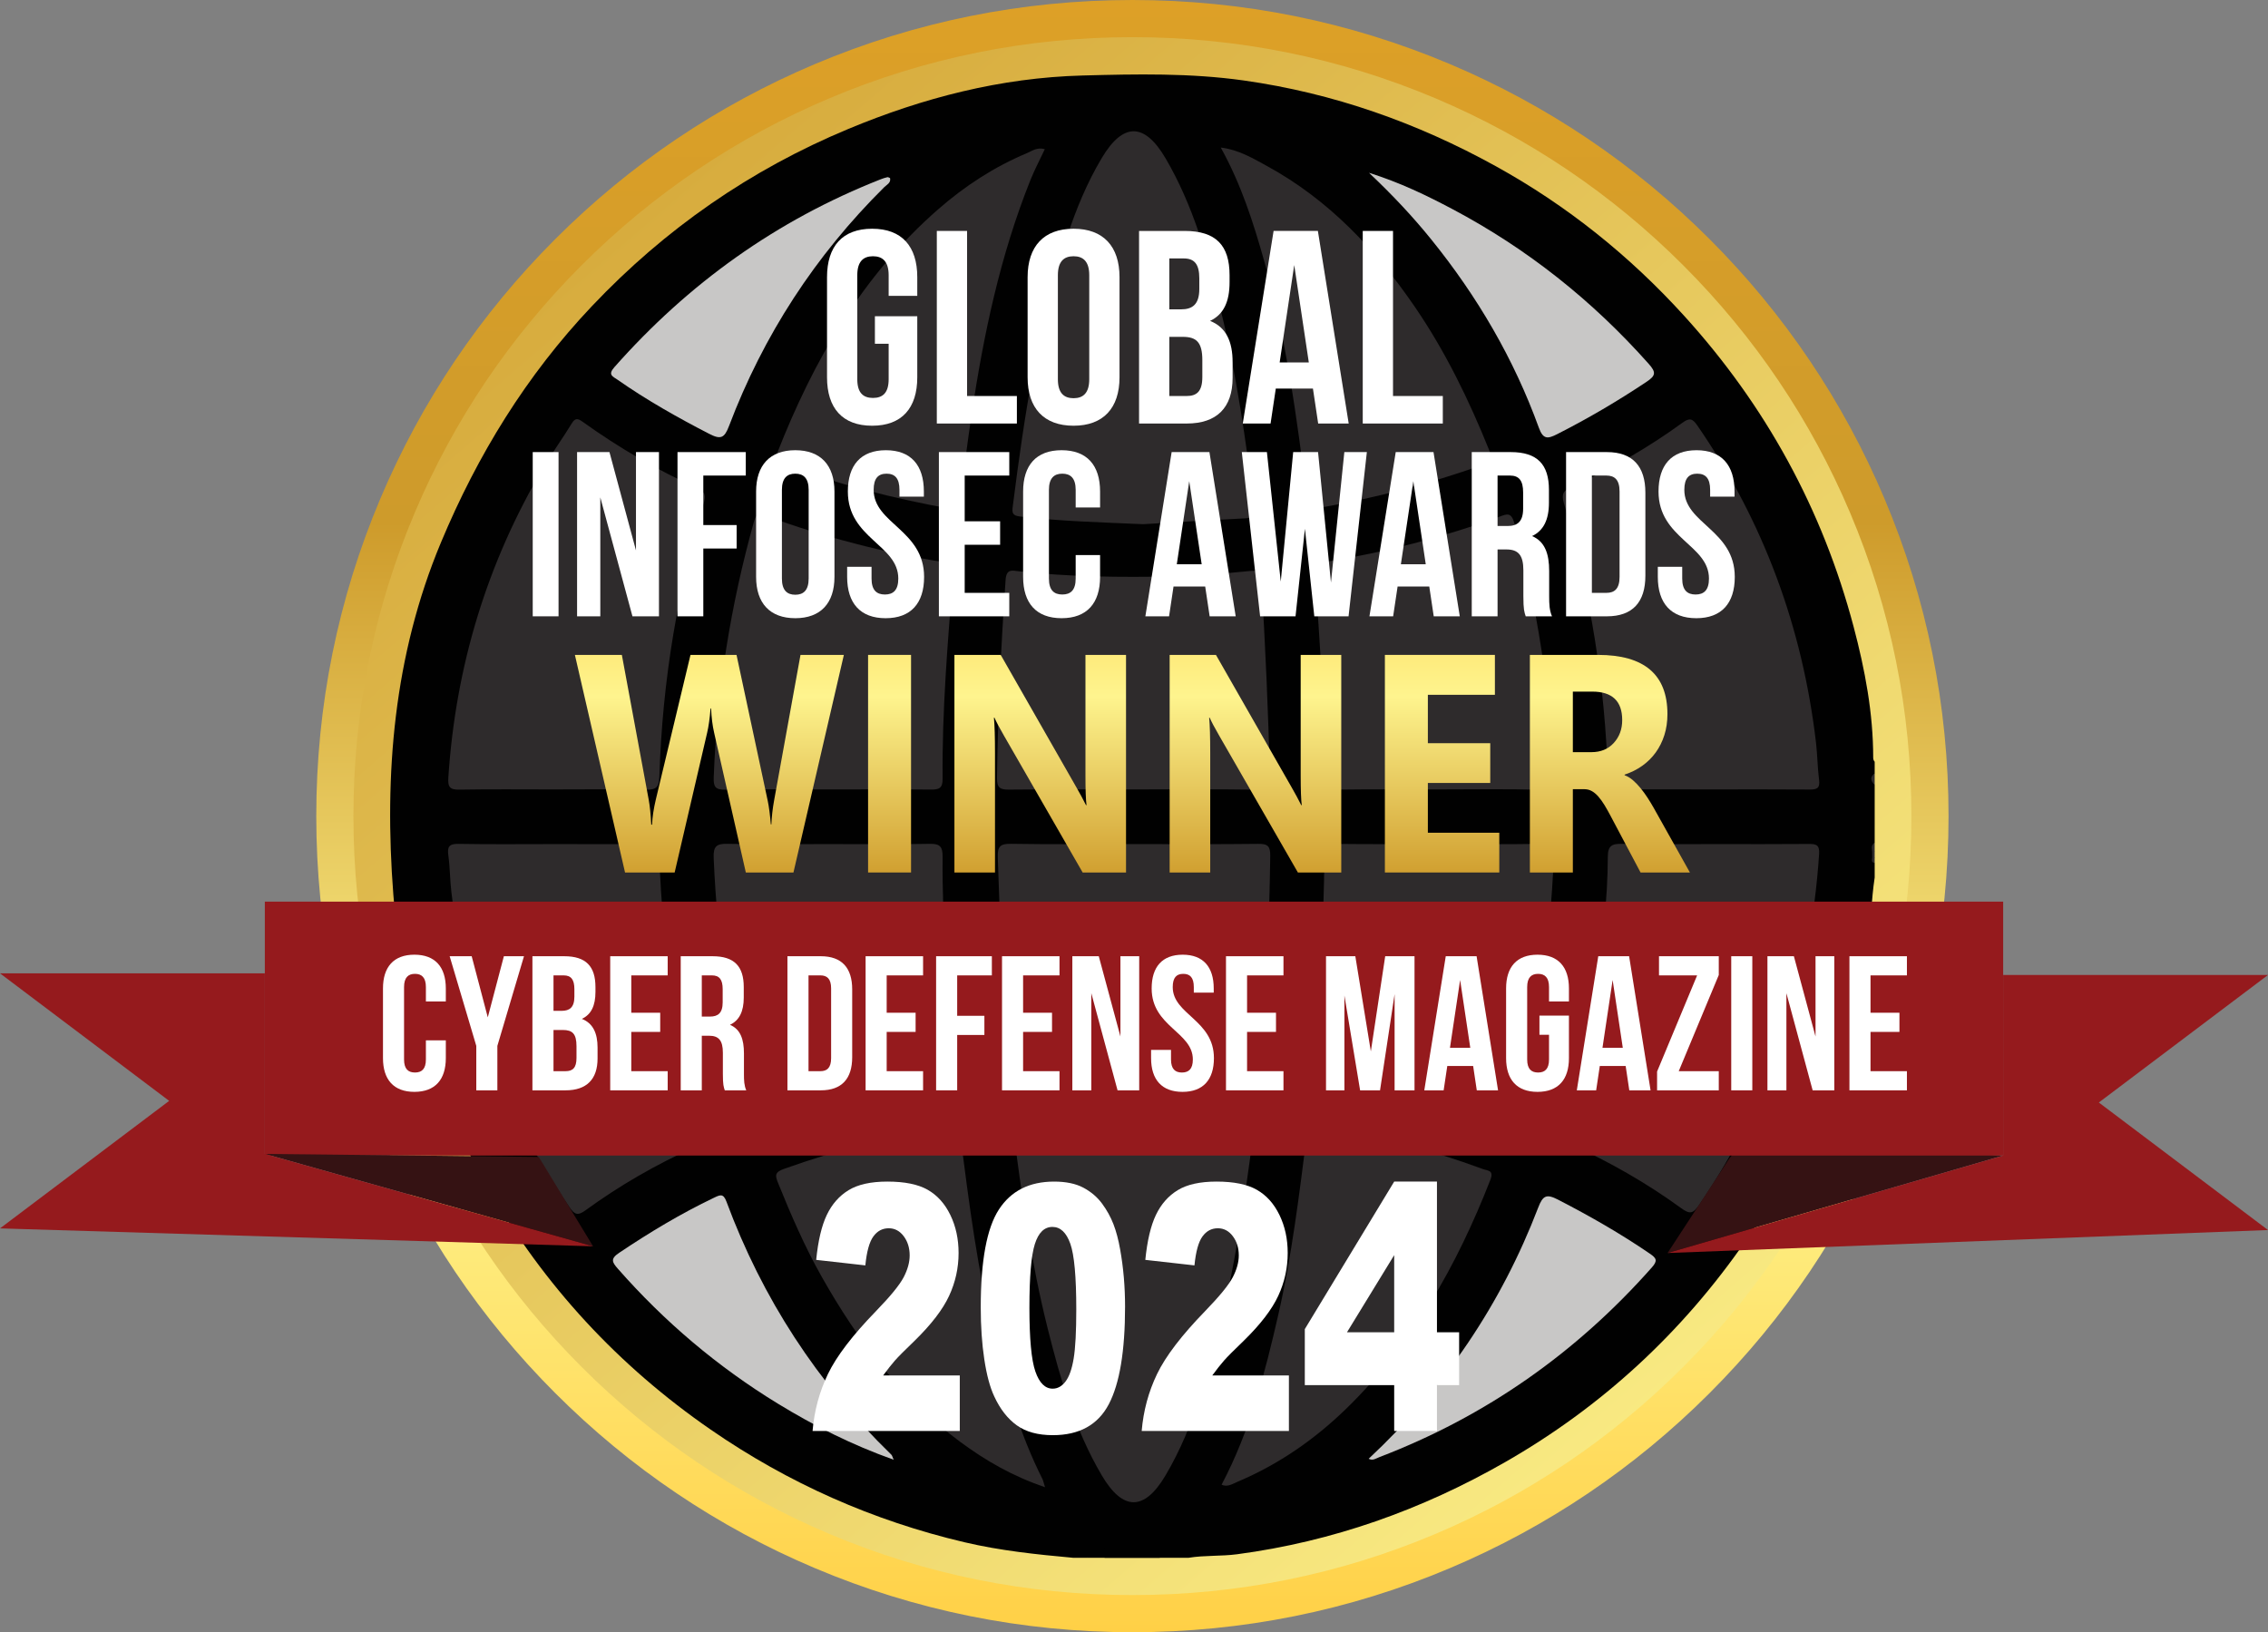 <?xml version="1.0" encoding="UTF-8"?><svg id="uuid-0fdde934-57cc-465f-9319-6c818aad1a96" xmlns="http://www.w3.org/2000/svg" xmlns:xlink="http://www.w3.org/1999/xlink" viewBox="0 0 671.413 483.213"><rect x="0" y="0" width="671.413" height="483.213" fill="#808080" stroke="none"/><defs><radialGradient id="uuid-fe0ad297-f95b-4638-8023-7a3275f7c2fc" cx="340.037" cy="241.1" fx="340.037" fy="241.1" r="198.238" gradientUnits="userSpaceOnUse"><stop offset="0" stop-color="#000" stop-opacity="0"/><stop offset=".859" stop-color="rgba(0,0,0,.234)" stop-opacity=".234"/><stop offset="1" stop-color="#000" stop-opacity=".5"/></radialGradient><linearGradient id="uuid-590c069a-5844-4371-b4ba-c8a1cab6ca55" x1="-290.437" y1="-486.799" x2="932.589" y2="937.046" gradientUnits="userSpaceOnUse"><stop offset="0" stop-color="#fee35f"/><stop offset="0" stop-color="#dda027"/><stop offset=".32" stop-color="#ce9b2b"/><stop offset=".68" stop-color="#fef48e"/><stop offset="1" stop-color="#ffd046"/></linearGradient><linearGradient id="uuid-d447a4f3-60eb-4764-a409-2ec9fcf1a340" x1="335.234" y1="0" x2="335.234" y2="483.213" xlink:href="#uuid-590c069a-5844-4371-b4ba-c8a1cab6ca55"/><linearGradient id="uuid-84dc337b-1fdd-496a-b455-c0c0bd680870" x1="210.004" y1="310.407" x2="210.004" y2="157.091" xlink:href="#uuid-590c069a-5844-4371-b4ba-c8a1cab6ca55"/><linearGradient id="uuid-51120a28-26d0-48b2-b402-8986690689bf" x1="263.345" y1="310.407" x2="263.345" y2="157.091" xlink:href="#uuid-590c069a-5844-4371-b4ba-c8a1cab6ca55"/><linearGradient id="uuid-cedb77c9-917a-40f6-82e7-816e622d6454" x1="307.943" y1="310.407" x2="307.943" y2="157.091" xlink:href="#uuid-590c069a-5844-4371-b4ba-c8a1cab6ca55"/><linearGradient id="uuid-d760c47f-2d64-4ffc-b656-38169952d485" x1="371.661" y1="310.407" x2="371.661" y2="157.091" xlink:href="#uuid-590c069a-5844-4371-b4ba-c8a1cab6ca55"/><linearGradient id="uuid-38287d13-a200-457f-9711-272e72e50d55" x1="426.912" y1="310.407" x2="426.912" y2="157.091" xlink:href="#uuid-590c069a-5844-4371-b4ba-c8a1cab6ca55"/><linearGradient id="uuid-c3eeba47-a7b9-4a5f-a886-b9005d0556b1" x1="476.591" y1="310.407" x2="476.591" y2="157.091" xlink:href="#uuid-590c069a-5844-4371-b4ba-c8a1cab6ca55"/></defs><g id="uuid-441dd6fd-6331-41fc-9d65-f4a024002883"><circle cx="335.234" cy="241.606" r="219.74" style="fill:url(#uuid-fe0ad297-f95b-4638-8023-7a3275f7c2fc); stroke-width:0px;"/><circle cx="335.234" cy="241.606" r="236.106" style="fill:url(#uuid-590c069a-5844-4371-b4ba-c8a1cab6ca55); stroke-width:0px;"/><path d="M335.234,477.713c-31.869,0-62.791-6.244-91.907-18.559-28.116-11.892-53.366-28.915-75.045-50.595-21.68-21.68-38.702-46.929-50.595-75.045-12.315-29.116-18.559-60.038-18.559-91.907s6.244-62.791,18.559-91.907c11.893-28.117,28.915-53.366,50.595-75.045,21.68-21.68,46.929-38.702,75.045-50.595,29.116-12.315,60.038-18.559,91.907-18.559s62.791,6.244,91.907,18.559c28.116,11.892,53.366,28.915,75.045,50.595,21.68,21.68,38.702,46.928,50.595,75.045,12.315,29.116,18.559,60.038,18.559,91.907s-6.244,62.791-18.559,91.907c-11.893,28.117-28.915,53.366-50.595,75.045-21.68,21.68-46.929,38.702-75.045,50.595-29.116,12.315-60.038,18.559-91.907,18.559ZM335.234,29.03c-117.215,0-212.576,95.361-212.576,212.576s95.361,212.576,212.576,212.576,212.576-95.361,212.576-212.576S452.449,29.03,335.234,29.03Z" style="fill:none; stroke:url(#uuid-d447a4f3-60eb-4764-a409-2ec9fcf1a340); stroke-miterlimit:10; stroke-width:11px;"/><path d="M343.311,461.172h-16.282c-.944-.817-2.08-.287-3.118-.441-.695.053-1.453-.182-2.024.441h-4.285c-10.761-.977-21.474-2.101-32.047-4.587-27.164-6.387-52.213-17.513-75.123-33.327-27.316-18.855-49.408-42.677-65.928-71.5-15.466-26.983-25.664-55.89-28.065-86.957-2.754-35.628.109-70.734,14.11-104.229,10.838-25.929,25.265-49.443,44.701-69.962,21.662-22.869,46.891-40.366,75.873-52.432,22.158-9.225,45.108-15.173,69.31-15.824,15.982-.429,31.931-.767,47.808,1.476,26.468,3.739,51.257,12.496,74.6,25.392,21.059,11.635,39.624,26.532,55.76,44.309,24.122,26.575,40.927,57.243,50.136,92.003,3.372,12.73,5.801,25.594,5.801,38.823,0,.449.158.822.436,1.158v3.428c-.684,1.143-.684,2.285,0,3.428v17.139c-.729.727-.338,1.653-.442,2.491,0,.522,0,1.045,0,1.567.043.67-.148,1.394.442,1.94v4.285c-1.036,6.729-1.021,13.555-2.205,20.292-5.576,31.737-17.691,60.783-35.968,87.214-18.792,27.175-42.544,49.137-71.242,65.568-24.667,14.123-51.04,23.501-79.292,27.258-4.76.633-9.62.276-14.386,1.047h-2.571c-.547-.589-1.271-.398-1.942-.442-.523,0-1.046,0-1.568,0-.837.103-1.762-.286-2.488.442Z" style="fill:#010101; stroke-width:0px;"/><path d="M554.973,232.371c-1.126-1.143-1.511-2.285,0-3.428v3.428Z" style="fill:#2e2b2c; stroke-width:0px;"/><path d="M554.242,252.114c-.104-.966-.367-1.976.731-2.605v2.571c-.227.37-.471.382-.731.034Z" style="fill:#2e2b2c; stroke-width:0px;"/><path d="M554.242,252.114c.244-.013.488-.024.731-.034v1.714c-.216.355-.454.388-.717.05-.005-.577-.009-1.153-.014-1.73Z" style="fill:#2e2b2c; stroke-width:0px;"/><path d="M554.256,253.844c.239-.014.478-.031.717-.05v1.714c-1.044-.208-.824-.96-.717-1.664Z" style="fill:#2e2b2c; stroke-width:0px;"/><path d="M164.011,249.889c9.133,0,18.266.071,27.397-.046,2.558-.033,3.685.377,3.779,3.408.856,27.47,5.059,54.44,12.885,80.8.847,2.853.606,4.208-2.307,5.507-11.47,5.112-22.314,11.385-32.473,18.775-2.274,1.654-3.201,1.259-4.738-.973-19.453-28.239-30.908-59.442-34.944-93.426-.42-3.538-.392-7.132-.881-10.657-.361-2.601.214-3.503,3.03-3.452,9.415.172,18.835.065,28.253.065Z" style="fill:#2e2b2c; stroke-width:0px;"/><path d="M163.889,233.706c-9.282,0-18.567-.101-27.846.061-2.846.05-3.507-.704-3.317-3.592,2.162-32.858,11.411-63.516,28.209-91.853,2.614-4.409,5.651-8.565,8.312-12.948,1.054-1.736,1.834-1.511,3.241-.503,10.682,7.658,21.989,14.267,33.977,19.654,2.471,1.11,2.465,2.389,1.8,4.645-3.707,12.581-6.707,25.343-8.882,38.277-2.369,14.086-3.744,28.292-4.189,42.566-.093,2.971-.917,3.827-3.888,3.763-9.136-.194-18.278-.071-27.417-.071Z" style="fill:#2e2b2c; stroke-width:0px;"/><path d="M507.003,233.705c-9.133,0-18.266-.063-27.397.043-2.374.027-3.491-.305-3.578-3.161-.848-27.762-5.152-55.002-13.055-81.635-.807-2.721-.119-3.728,2.247-4.793,11.584-5.216,22.558-11.537,32.837-19,2.153-1.563,2.999-1.249,4.458.868,19.537,28.354,31.086,59.672,35.089,93.816.432,3.68.439,7.412.916,11.084.322,2.481-.739,2.828-2.835,2.811-9.56-.077-19.121-.034-28.682-.034Z" style="fill:#2e2b2c; stroke-width:0px;"/><path d="M507.595,249.889c9.279,0,18.559.05,27.838-.036,2.226-.021,3.267.25,3.087,2.989-2.485,37.816-14.081,72.464-35.48,103.828-1.864,2.732-2.839,2.829-5.393.972-10.161-7.389-21.048-13.603-32.48-18.81-2.368-1.079-3.103-2.06-2.289-4.752,6.081-20.109,9.856-40.694,12.043-61.566.654-6.239,1.037-12.532,1.049-18.801.007-3.361,1.191-3.954,4.216-3.892,9.133.189,18.272.068,27.408.068Z" style="fill:#2e2b2c; stroke-width:0px;"/><path d="M335.488,328.251c11.001.643,22.104,1.325,33.212,1.912,2.123.112,2.918.598,2.613,3.038-3.377,27.016-7.463,53.879-15.917,79.881-2.69,8.272-5.953,16.285-10.407,23.783-6.236,10.498-12.575,10.49-18.798-.048-7.981-13.514-12.239-28.412-16.022-43.468-4.974-19.795-7.743-39.974-10.385-60.177-.318-2.431.579-2.903,2.685-3.014,10.966-.577,21.927-1.256,33.02-1.907Z" style="fill:#2e2b2c; stroke-width:0px;"/><path d="M338.419,155.186c-12.867-.574-24.704-.877-36.484-2.283-2.292-.274-2.352-1.134-2.119-2.974,3.419-27.022,7.548-53.9,16.088-79.886,2.67-8.125,5.92-16.007,10.331-23.373,6.262-10.457,12.585-10.413,18.804.178,8.172,13.915,12.445,29.249,16.288,44.749,4.778,19.27,7.445,38.892,10.044,58.534.333,2.517-.359,3.209-2.777,3.328-10.403.509-20.799,1.177-30.174,1.727Z" style="fill:#2e2b2c; stroke-width:0px;"/><path d="M335.558,233.706c-12.274,0-24.548-.069-36.821.054-2.686.027-3.632-.514-3.591-3.498.265-19.557,1.2-39.075,2.549-58.585.232-3.352,1.939-2.777,3.854-2.56,15.065,1.709,30.178,1.818,45.311,1.538,7.714-.143,15.38-.862,23.046-1.6,2.058-.198,3.29-.203,3.472,2.623,1.246,19.37,2.032,38.755,2.576,58.156.095,3.371-.895,3.99-4.004,3.944-12.128-.178-24.261-.073-36.392-.073Z" style="fill:#2e2b2c; stroke-width:0px;"/><path d="M335.701,249.889c12.278,0,24.557.086,36.833-.064,2.834-.035,3.543.753,3.505,3.586-.256,19.278-1.124,38.52-2.507,57.75-.223,3.099-1.1,3.728-3.992,3.373-15.197-1.862-30.472-2.015-45.747-1.52-7.266.236-14.527.854-21.77,1.52-2.763.254-3.944-.103-4.147-3.356-1.196-19.094-1.809-38.207-2.495-57.321-.116-3.224.662-4.1,3.914-4.047,12.132.199,24.269.08,36.404.08Z" style="fill:#2e2b2c; stroke-width:0px;"/><path d="M426.412,249.889c9.854,0,19.709.112,29.56-.067,3.042-.055,4.14.456,4.007,3.907-.989,25.634-4.983,50.756-11.925,75.447-.7,2.489-1.512,2.438-3.456,1.728-17.169-6.271-34.776-10.894-52.832-13.761-2.071-.329-2.807-1.048-2.624-3.341,1.606-20.213,2.738-40.456,2.938-60.736.028-2.796,1.019-3.257,3.487-3.228,10.281.119,20.563.05,30.845.05Z" style="fill:#2e2b2c; stroke-width:0px;"/><path d="M244.921,249.889c10.125,0,20.253.121,30.374-.073,3.074-.059,3.776.952,3.75,3.856-.181,19.984,1.553,39.88,3.093,59.778.182,2.35-.327,3.317-2.691,3.691-18.031,2.848-35.625,7.42-52.76,13.718-2.111.776-2.947.66-3.671-1.909-6.912-24.521-10.68-49.501-11.74-74.939-.143-3.442.787-4.276,4.126-4.201,9.835.22,19.678.079,29.518.079Z" style="fill:#2e2b2c; stroke-width:0px;"/><path d="M425.935,233.706c-10.133,0-20.268-.082-30.399.057-2.603.036-3.393-.691-3.401-3.345-.056-20.131-1.364-40.212-2.85-60.277-.199-2.689.662-3.383,3.089-3.778,17.602-2.861,34.81-7.281,51.568-13.411,2.067-.756,3.426-1.464,4.359,1.92,6.74,24.436,10.577,49.28,11.598,74.596.129,3.203-.411,4.429-3.996,4.332-9.983-.271-19.978-.094-29.969-.094Z" style="fill:#2e2b2c; stroke-width:0px;"/><path d="M245.102,233.706c-10.136,0-20.273-.111-30.406.07-2.915.052-3.514-.856-3.41-3.622.962-25.765,5-51.021,11.946-75.846.728-2.603,1.781-2.228,3.562-1.578,17.166,6.267,34.77,10.877,52.821,13.732,2.14.338,2.721,1.198,2.549,3.403-1.579,20.203-3.318,40.406-3.117,60.695.029,2.891-1.16,3.208-3.537,3.186-10.135-.095-20.271-.04-30.407-.04Z" style="fill:#2e2b2c; stroke-width:0px;"/><path d="M361.638,439.54c8.377-15.872,12.848-33.044,16.803-50.399,3.997-17.54,6.166-35.371,8.427-53.18.373-2.938,1.071-3.259,3.888-2.763,16.448,2.895,32.524,7.097,48.188,12.883,1.454.537,3.392.299,2.26,3.2-9.892,25.347-23.002,48.639-42.698,67.783-9.385,9.122-20.005,16.469-32.093,21.581-1.497.633-3.035,1.715-4.776.895Z" style="fill:#2e2b2c; stroke-width:0px;"/><path d="M309.302,44.163c-1.482,3.164-3.048,6.118-4.283,9.204-8.939,22.337-13.849,45.699-17.395,69.388-1.286,8.594-2.36,17.222-3.418,25.848-.222,1.806-.639,2.397-2.631,2.041-16.982-3.035-33.629-7.281-49.828-13.255-1.705-.629-2.591-.919-1.714-3.156,10.786-27.515,25.19-52.621,47.763-72.327,7.879-6.878,16.574-12.527,26.244-16.586,1.501-.63,2.918-1.799,5.262-1.158Z" style="fill:#2e2b2c; stroke-width:0px;"/><path d="M361.393,43.682c5.334.653,9.504,3.186,13.683,5.469,18.326,10.008,32.199,24.77,43.841,41.797,9.033,13.212,15.97,27.525,21.945,42.348,1.107,2.745.533,3.455-2.078,4.378-15.601,5.51-31.516,9.729-47.814,12.606-2.906.513-3.742.219-4.125-2.939-2.861-23.619-6.123-47.183-12.616-70.151-3.209-11.353-6.778-22.579-12.836-33.507Z" style="fill:#2e2b2c; stroke-width:0px;"/><path d="M309.368,440.281c-9.731-3.299-17.664-7.925-25.112-13.428-17.562-12.976-30.341-30.012-40.959-48.8-5.045-8.927-9.123-18.338-12.965-27.849-.902-2.234-.988-3.186,1.771-4.166,15.88-5.641,32.089-9.896,48.683-12.827,2.923-.516,3.198.284,3.51,2.766,2.564,20.37,5.188,40.735,10.152,60.709,3.508,14.114,7.537,28.041,14.12,41.096.242.481.338,1.036.799,2.499Z" style="fill:#2e2b2c; stroke-width:0px;"/><path d="M405.176,431.863c22.44-20.949,39.223-45.731,50.193-74.37,1.378-3.597,2.465-4.094,5.85-2.349,9.384,4.839,18.517,10.051,27.23,16.019,1.92,1.315,2.349,2.04.572,4.048-22.342,25.241-49.108,44.077-80.612,56.137-1.041.398-2.003,1.175-3.233.514Z" style="fill:#c8c7c6; stroke-width:0px;"/><path d="M263.49,52.711c.3,1.446-.96,1.946-1.706,2.685-20.432,20.25-35.783,43.829-45.962,70.709-1.366,3.608-2.467,4.085-5.843,2.344-9.375-4.834-18.535-9.988-27.178-16.042-1.35-.946-2.958-1.402-.941-3.686,21.894-24.784,48.023-43.506,78.829-55.63.652-.257,1.325-.479,2.007-.632.231-.052.52.159.794.253Z" style="fill:#c8c7c6; stroke-width:0px;"/><path d="M405.278,51.154c9.295,2.94,17.069,6.709,24.69,10.745,22.148,11.729,41.456,27.078,58.115,45.822,2.221,2.499,2.116,3.473-.643,5.313-8.542,5.697-17.354,10.88-26.51,15.523-2.781,1.41-4.112,1.543-5.375-1.94-7.389-20.391-18.212-38.872-31.841-55.722-5.445-6.732-11.346-13.046-18.437-19.739Z" style="fill:#c8c7c6; stroke-width:0px;"/><path d="M264.558,432.146c-12.351-4.385-23.608-10.066-34.373-16.657-17.757-10.873-33.493-24.203-47.256-39.862-1.736-1.975-2.301-2.951.383-4.749,9.01-6.036,18.254-11.613,28.049-16.285,1.791-.854,2.763-1.378,3.694,1.134,10.622,28.644,26.875,53.647,48.818,74.931.253.246.323.68.685,1.489Z" style="fill:#c8c7c6; stroke-width:0px;"/><path d="M157.709,133.84h7.64v48.621h-7.64v-48.621Z" style="fill:#fff; stroke-width:0px;"/><path d="M177.713,147.245v35.215h-6.876v-48.621h9.585l7.849,29.103v-29.103h6.807v48.621h-7.849l-9.516-35.215Z" style="fill:#fff; stroke-width:0px;"/><path d="M208.206,155.442h9.863v6.946h-9.863v20.073h-7.64v-48.621h20.212v6.946h-12.572v14.656Z" style="fill:#fff; stroke-width:0px;"/><path d="M223.835,145.509c0-7.779,4.098-12.225,11.599-12.225s11.6,4.445,11.6,12.225v25.283c0,7.779-4.098,12.225-11.6,12.225s-11.599-4.445-11.599-12.225v-25.283ZM231.475,171.278c0,3.473,1.528,4.792,3.959,4.792s3.959-1.32,3.959-4.792v-26.255c0-3.473-1.528-4.792-3.959-4.792s-3.959,1.32-3.959,4.792v26.255Z" style="fill:#fff; stroke-width:0px;"/><path d="M262.247,133.285c7.432,0,11.252,4.445,11.252,12.225v1.528h-7.224v-2.014c0-3.473-1.39-4.792-3.82-4.792s-3.82,1.32-3.82,4.792c0,10.002,14.934,11.877,14.934,25.769,0,7.779-3.89,12.225-11.391,12.225s-11.391-4.445-11.391-12.225v-2.987h7.224v3.473c0,3.473,1.528,4.723,3.959,4.723s3.959-1.25,3.959-4.723c0-10.002-14.934-11.877-14.934-25.769,0-7.779,3.82-12.225,11.252-12.225Z" style="fill:#fff; stroke-width:0px;"/><path d="M285.586,154.33h10.488v6.946h-10.488v14.239h13.197v6.946h-20.837v-48.621h20.837v6.946h-13.197v13.544Z" style="fill:#fff; stroke-width:0px;"/><path d="M325.665,164.332v6.459c0,7.779-3.89,12.225-11.391,12.225s-11.391-4.445-11.391-12.225v-25.283c0-7.779,3.89-12.225,11.391-12.225s11.391,4.445,11.391,12.225v4.723h-7.224v-5.209c0-3.473-1.528-4.792-3.959-4.792s-3.959,1.32-3.959,4.792v26.255c0,3.473,1.528,4.723,3.959,4.723s3.959-1.25,3.959-4.723v-6.946h7.224Z" style="fill:#fff; stroke-width:0px;"/><path d="M365.813,182.461h-7.71l-1.32-8.821h-9.377l-1.319,8.821h-7.016l7.779-48.621h11.184l7.779,48.621ZM348.379,167.041h7.362l-3.681-24.588-3.682,24.588Z" style="fill:#fff; stroke-width:0px;"/><path d="M386.305,156.553l-2.779,25.908h-10.487l-5.418-48.621h7.432l4.099,38.341,3.681-38.341h7.362l3.82,38.619,3.959-38.619h6.668l-5.417,48.621h-10.142l-2.777-25.908Z" style="fill:#fff; stroke-width:0px;"/><path d="M432.149,182.461h-7.71l-1.32-8.821h-9.377l-1.319,8.821h-7.016l7.779-48.621h11.184l7.779,48.621ZM414.714,167.041h7.362l-3.681-24.588-3.682,24.588Z" style="fill:#fff; stroke-width:0px;"/><path d="M451.669,182.461c-.417-1.25-.695-2.014-.695-5.974v-7.64c0-4.515-1.527-6.182-5-6.182h-2.64v19.795h-7.641v-48.621h11.53c7.918,0,11.321,3.681,11.321,11.183v3.82c0,5.001-1.598,8.266-5.001,9.863,3.82,1.598,5.07,5.279,5.07,10.35v7.501c0,2.361.069,4.098.834,5.904h-7.779ZM443.334,140.786v14.934h2.986c2.848,0,4.584-1.25,4.584-5.14v-4.792c0-3.473-1.181-5.001-3.89-5.001h-3.681Z" style="fill:#fff; stroke-width:0px;"/><path d="M463.616,133.84h12.086c7.641,0,11.391,4.237,11.391,12.016v24.588c0,7.779-3.75,12.016-11.391,12.016h-12.086v-48.621ZM471.256,140.786v34.729h4.307c2.431,0,3.889-1.25,3.889-4.723v-25.283c0-3.473-1.458-4.723-3.889-4.723h-4.307Z" style="fill:#fff; stroke-width:0px;"/><path d="M502.235,133.285c7.433,0,11.253,4.445,11.253,12.225v1.528h-7.224v-2.014c0-3.473-1.39-4.792-3.82-4.792s-3.82,1.32-3.82,4.792c0,10.002,14.934,11.877,14.934,25.769,0,7.779-3.89,12.225-11.392,12.225s-11.391-4.445-11.391-12.225v-2.987h7.224v3.473c0,3.473,1.528,4.723,3.959,4.723s3.959-1.25,3.959-4.723c0-10.002-14.934-11.877-14.934-25.769,0-7.779,3.82-12.225,11.252-12.225Z" style="fill:#fff; stroke-width:0px;"/><path d="M259.004,93.617h12.543v18.082c0,9.123-4.562,14.336-13.358,14.336s-13.358-5.213-13.358-14.336v-29.648c0-9.123,4.562-14.335,13.358-14.335s13.358,5.213,13.358,14.335v5.539h-8.471v-6.109c0-4.073-1.792-5.62-4.643-5.62s-4.643,1.547-4.643,5.62v30.789c0,4.073,1.792,5.539,4.643,5.539s4.643-1.466,4.643-5.539v-10.507h-4.072v-8.145Z" style="fill:#fff; stroke-width:0px;"/><path d="M277.333,68.367h8.959v48.871h14.743v8.145h-23.702v-57.016Z" style="fill:#fff; stroke-width:0px;"/><path d="M304.212,82.051c0-9.123,4.806-14.335,13.603-14.335s13.603,5.213,13.603,14.335v29.648c0,9.123-4.806,14.336-13.603,14.336s-13.603-5.213-13.603-14.336v-29.648ZM313.172,112.269c0,4.073,1.792,5.62,4.643,5.62s4.643-1.547,4.643-5.62v-30.789c0-4.073-1.792-5.62-4.643-5.62s-4.643,1.547-4.643,5.62v30.789Z" style="fill:#fff; stroke-width:0px;"/><path d="M363.999,81.481v2.036c0,5.865-1.792,9.611-5.782,11.485,4.806,1.874,6.679,6.19,6.679,12.218v4.643c0,8.797-4.643,13.521-13.603,13.521h-14.091v-57.016h13.521c9.286,0,13.276,4.317,13.276,13.114ZM346.161,76.513v15.068h3.503c3.34,0,5.376-1.466,5.376-6.027v-3.177c0-4.073-1.385-5.864-4.562-5.864h-4.317ZM346.161,99.726v17.512h5.132c3.014,0,4.643-1.385,4.643-5.62v-4.969c0-5.294-1.71-6.923-5.783-6.923h-3.991Z" style="fill:#fff; stroke-width:0px;"/><path d="M399.269,125.383h-9.041l-1.548-10.344h-10.996l-1.547,10.344h-8.228l9.123-57.016h13.113l9.123,57.016ZM378.825,107.301h8.634l-4.317-28.834-4.316,28.834Z" style="fill:#fff; stroke-width:0px;"/><path d="M403.424,68.367h8.96v48.871h14.742v8.145h-23.702v-57.016Z" style="fill:#fff; stroke-width:0px;"/><path d="M284.132,423.64h-43.58c.5-5.975,2.015-11.595,4.547-16.861,2.532-5.265,7.281-11.479,14.248-18.644,4.255-4.391,6.978-7.725,8.167-10.003,1.188-2.278,1.783-4.439,1.783-6.487,0-2.211-.589-4.102-1.766-5.67-1.177-1.567-2.657-2.352-4.44-2.352-1.854,0-3.37.809-4.547,2.426-1.177,1.618-1.968,4.474-2.372,8.567l-14.551-1.635c.571-5.677,1.617-10.109,3.139-13.295,1.521-3.186,3.667-5.629,6.437-7.329,2.77-1.7,6.603-2.551,11.501-2.551,5.111,0,9.088.81,11.929,2.427,2.841,1.618,5.076,4.103,6.705,7.453,1.628,3.351,2.443,7.105,2.443,11.265,0,4.425-.934,8.65-2.8,12.677-1.867,4.028-5.26,8.452-10.182,13.271-2.924,2.807-4.88,4.771-5.867,5.893-.987,1.123-2.146,2.592-3.477,4.407h22.682v16.44Z" style="fill:#fff; stroke-width:0px;"/><path d="M290.338,387.045c0-13.799,1.789-23.455,5.367-28.968,3.578-5.514,9.028-8.271,16.352-8.271,3.519,0,6.407.604,8.666,1.808,2.259,1.206,4.102,2.773,5.528,4.704,1.427,1.932,2.55,3.962,3.37,6.091.82,2.13,1.48,4.614,1.979,7.453.975,5.414,1.461,11.06,1.461,16.936,0,13.172-1.604,22.812-4.814,28.919-3.209,6.107-8.737,9.161-16.583,9.161-4.399,0-7.953-.975-10.664-2.922-2.71-1.947-4.934-4.804-6.669-8.566-1.26-2.675-2.241-6.33-2.942-10.969-.702-4.638-1.052-9.763-1.052-15.376ZM304.745,387.095c0,9.244.589,15.558,1.766,18.941s2.882,5.075,5.118,5.075c1.474,0,2.751-.718,3.833-2.154,1.082-1.436,1.878-3.705,2.39-6.809.511-3.103.767-7.939.767-14.509,0-9.64-.588-16.118-1.765-19.437-1.177-3.317-2.942-4.977-5.296-4.977-2.402,0-4.137,1.692-5.207,5.076s-1.605,9.648-1.605,18.792Z" style="fill:#fff; stroke-width:0px;"/><path d="M381.563,423.64h-43.58c.499-5.975,2.015-11.595,4.547-16.861,2.532-5.265,7.281-11.479,14.247-18.644,4.256-4.391,6.979-7.725,8.167-10.003s1.783-4.439,1.783-6.487c0-2.211-.588-4.102-1.765-5.67-1.178-1.567-2.657-2.352-4.44-2.352-1.854,0-3.37.809-4.547,2.426-1.177,1.618-1.968,4.474-2.372,8.567l-14.55-1.635c.57-5.677,1.616-10.109,3.138-13.295s3.667-5.629,6.438-7.329c2.77-1.7,6.604-2.551,11.501-2.551,5.111,0,9.088.81,11.93,2.427,2.841,1.618,5.075,4.103,6.704,7.453s2.443,7.105,2.443,11.265c0,4.425-.934,8.65-2.8,12.677-1.866,4.028-5.26,8.452-10.182,13.271-2.925,2.807-4.88,4.771-5.866,5.893-.987,1.123-2.146,2.592-3.478,4.407h22.682v16.44Z" style="fill:#fff; stroke-width:0px;"/><path d="M412.733,410.071h-26.462v-16.589l26.462-43.676h12.66v44.617h6.562v15.647h-6.562v13.568h-12.66v-13.568ZM412.733,394.424v-22.847l-13.982,22.847h13.982Z" style="fill:#fff; stroke-width:0px;"/><polyline points="593.012 342.096 493.66 370.951 511.916 342.989 516.402 337.433 593.012 342.096" style="fill:#351213; stroke-width:0px;"/><rect x="78.4" y="266.926" width="514.612" height="75.17" style="fill:#951a1d; stroke-width:0px;"/><polygon points="493.66 370.951 593.012 342.096 593.012 288.642 671.413 288.642 621.333 326.394 671.413 364.146 493.66 370.951" style="fill:#951a1d; stroke-width:0px;"/><polyline points="78.4 341.61 175.58 368.964 159.497 342.503" style="fill:#351213; stroke-width:0px;"/><polygon points="175.58 368.964 78.4 341.61 78.4 288.156 0 288.156 50.079 325.908 0 363.66 175.58 368.964" style="fill:#951a1d; stroke-width:0px;"/><path d="M131.98,307.987v5.274c0,6.353-3.176,9.982-9.302,9.982s-9.301-3.63-9.301-9.982v-20.646c0-6.352,3.176-9.981,9.301-9.981s9.302,3.63,9.302,9.981v3.857h-5.898v-4.254c0-2.836-1.248-3.914-3.233-3.914s-3.233,1.078-3.233,3.914v21.438c0,2.836,1.248,3.857,3.233,3.857s3.233-1.021,3.233-3.857v-5.671h5.898Z" style="fill:#fff; stroke-width:0px;"/><path d="M140.999,309.632l-7.883-26.544h6.522l4.764,18.093,4.764-18.093h5.955l-7.883,26.544v13.158h-6.239v-13.158Z" style="fill:#fff; stroke-width:0px;"/><path d="M176.278,292.22v1.418c0,4.083-1.248,6.692-4.027,7.997,3.346,1.305,4.65,4.311,4.65,8.508v3.232c0,6.125-3.233,9.415-9.472,9.415h-9.812v-39.702h9.415c6.466,0,9.245,3.006,9.245,9.132ZM163.857,288.76v10.493h2.439c2.326,0,3.743-1.021,3.743-4.197v-2.212c0-2.836-.964-4.084-3.176-4.084h-3.006ZM163.857,304.924v12.194h3.573c2.099,0,3.233-.964,3.233-3.913v-3.46c0-3.687-1.191-4.821-4.027-4.821h-2.779Z" style="fill:#fff; stroke-width:0px;"/><path d="M186.884,299.819h8.564v5.672h-8.564v11.627h10.776v5.672h-17.015v-39.702h17.015v5.672h-10.776v11.06Z" style="fill:#fff; stroke-width:0px;"/><path d="M214.564,322.79c-.34-1.021-.567-1.645-.567-4.878v-6.238c0-3.687-1.248-5.048-4.084-5.048h-2.155v16.164h-6.239v-39.702h9.415c6.466,0,9.245,3.006,9.245,9.132v3.119c0,4.084-1.305,6.749-4.084,8.054,3.12,1.305,4.141,4.311,4.141,8.451v6.125c0,1.929.057,3.347.681,4.821h-6.353ZM207.757,288.76v12.194h2.439c2.326,0,3.743-1.021,3.743-4.197v-3.913c0-2.836-.964-4.084-3.176-4.084h-3.006Z" style="fill:#fff; stroke-width:0px;"/><path d="M233.111,283.088h9.869c6.239,0,9.302,3.46,9.302,9.812v20.077c0,6.353-3.062,9.812-9.302,9.812h-9.869v-39.702ZM239.35,288.76v28.358h3.517c1.985,0,3.176-1.021,3.176-3.856v-20.646c0-2.835-1.191-3.856-3.176-3.856h-3.517Z" style="fill:#fff; stroke-width:0px;"/><path d="M262.491,299.819h8.564v5.672h-8.564v11.627h10.776v5.672h-17.015v-39.702h17.015v5.672h-10.776v11.06Z" style="fill:#fff; stroke-width:0px;"/><path d="M283.363,300.727h8.054v5.671h-8.054v16.392h-6.239v-39.702h16.505v5.672h-10.266v11.968Z" style="fill:#fff; stroke-width:0px;"/><path d="M302.875,299.819h8.564v5.672h-8.564v11.627h10.776v5.672h-17.015v-39.702h17.015v5.672h-10.776v11.06Z" style="fill:#fff; stroke-width:0px;"/><path d="M323.067,294.034v28.756h-5.615v-39.702h7.827l6.409,23.765v-23.765h5.559v39.702h-6.409l-7.77-28.756Z" style="fill:#fff; stroke-width:0px;"/><path d="M350.122,282.635c6.068,0,9.188,3.63,9.188,9.981v1.248h-5.898v-1.645c0-2.836-1.134-3.914-3.119-3.914s-3.119,1.078-3.119,3.914c0,8.167,12.193,9.698,12.193,21.042,0,6.353-3.176,9.982-9.301,9.982s-9.302-3.63-9.302-9.982v-2.438h5.898v2.835c0,2.836,1.248,3.857,3.232,3.857s3.233-1.021,3.233-3.857c0-8.167-12.194-9.698-12.194-21.042,0-6.352,3.119-9.981,9.188-9.981Z" style="fill:#fff; stroke-width:0px;"/><path d="M369.179,299.819h8.564v5.672h-8.564v11.627h10.776v5.672h-17.016v-39.702h17.016v5.672h-10.776v11.06Z" style="fill:#fff; stroke-width:0px;"/><path d="M405.819,311.276l4.254-28.188h8.678v39.702h-5.898v-28.472l-4.311,28.472h-5.898l-4.65-28.075v28.075h-5.445v-39.702h8.678l4.594,28.188Z" style="fill:#fff; stroke-width:0px;"/><path d="M443.48,322.79h-6.296l-1.077-7.203h-7.657l-1.077,7.203h-5.729l6.353-39.702h9.131l6.353,39.702ZM429.244,310.199h6.013l-3.007-20.078-3.006,20.078Z" style="fill:#fff; stroke-width:0px;"/><path d="M455.732,300.671h8.734v12.591c0,6.353-3.176,9.982-9.302,9.982s-9.302-3.63-9.302-9.982v-20.646c0-6.352,3.177-9.981,9.302-9.981s9.302,3.63,9.302,9.981v3.857h-5.898v-4.254c0-2.836-1.248-3.914-3.233-3.914s-3.232,1.078-3.232,3.914v21.438c0,2.836,1.248,3.857,3.232,3.857s3.233-1.021,3.233-3.857v-7.316h-2.836v-5.671Z" style="fill:#fff; stroke-width:0px;"/><path d="M488.63,322.79h-6.296l-1.077-7.203h-7.657l-1.077,7.203h-5.729l6.353-39.702h9.131l6.353,39.702ZM474.393,310.199h6.013l-3.007-20.078-3.006,20.078Z" style="fill:#fff; stroke-width:0px;"/><path d="M508.822,283.088v5.559l-11.854,28.472h11.854v5.672h-18.263v-5.559l11.854-28.472h-11.286v-5.672h17.695Z" style="fill:#fff; stroke-width:0px;"/><path d="M512.509,283.088h6.239v39.702h-6.239v-39.702Z" style="fill:#fff; stroke-width:0px;"/><path d="M528.843,294.034v28.756h-5.615v-39.702h7.827l6.409,23.765v-23.765h5.558v39.702h-6.409l-7.77-28.756Z" style="fill:#fff; stroke-width:0px;"/><path d="M553.743,299.819h8.564v5.672h-8.564v11.627h10.776v5.672h-17.016v-39.702h17.016v5.672h-10.776v11.06Z" style="fill:#fff; stroke-width:0px;"/><path d="M249.817,193.879l-14.925,64.419h-14.099l-9.373-41.329c-.499-2.156-.801-4.567-.905-7.232h-.158c-.236,2.935-.578,5.346-1.024,7.232l-9.609,41.329h-14.689l-14.846-64.419h13.901l7.955,42.901c.341,1.827.591,4.283.748,7.368h.236c.105-2.306.486-4.822,1.142-7.547l10.239-42.721h13.626l9.254,43.26c.341,1.588.643,3.894.906,6.918h.157c.105-2.365.381-4.762.827-7.187l7.797-42.991h12.838Z" style="fill:url(#uuid-84dc337b-1fdd-496a-b455-c0c0bd680870); stroke-width:0px;"/><path d="M269.705,258.298h-12.72v-64.419h12.72v64.419Z" style="fill:url(#uuid-51120a28-26d0-48b2-b402-8986690689bf); stroke-width:0px;"/><path d="M333.344,258.298h-12.838l-23.273-40.475c-1.366-2.365-2.311-4.147-2.836-5.346h-.157c.21,2.277.315,5.75.315,10.422v35.399h-12.011v-64.419h13.704l22.408,39.217c1.024,1.767,1.969,3.519,2.836,5.256h.157c-.21-1.497-.315-4.447-.315-8.849v-35.624h12.011v64.419Z" style="fill:url(#uuid-cedb77c9-917a-40f6-82e7-816e622d6454); stroke-width:0px;"/><path d="M397.061,258.298h-12.838l-23.273-40.475c-1.366-2.365-2.311-4.147-2.836-5.346h-.157c.21,2.277.315,5.75.315,10.422v35.399h-12.011v-64.419h13.704l22.408,39.217c1.024,1.767,1.969,3.519,2.836,5.256h.157c-.21-1.497-.315-4.447-.315-8.849v-35.624h12.011v64.419Z" style="fill:url(#uuid-d760c47f-2d64-4ffc-b656-38169952d485); stroke-width:0px;"/><path d="M443.845,258.298h-33.867v-64.419h32.568v11.814h-19.848v14.33h18.47v11.77h-18.47v14.735h21.148v11.77Z" style="fill:url(#uuid-38287d13-a200-457f-9711-272e72e50d55); stroke-width:0px;"/><path d="M500.278,258.298h-14.61l-8.782-16.576c-.656-1.258-1.287-2.381-1.89-3.369-.604-.988-1.215-1.834-1.831-2.538-.617-.703-1.26-1.243-1.93-1.617-.669-.374-1.398-.561-2.186-.561h-3.426v24.662h-12.72v-64.419h20.163c13.705,0,20.557,5.84,20.557,17.52,0,2.246-.302,4.32-.905,6.222-.604,1.902-1.457,3.616-2.56,5.144-1.103,1.527-2.436,2.845-3.997,3.953-1.563,1.108-3.302,1.976-5.218,2.606v.18c.84.299,1.654.786,2.442,1.46.788.674,1.549,1.46,2.284,2.358.735.899,1.437,1.864,2.107,2.898s1.28,2.044,1.831,3.032l10.672,19.047ZM465.623,204.75v17.924h5.513c2.73,0,4.922-.899,6.577-2.695,1.68-1.826,2.521-4.088,2.521-6.783,0-5.63-2.954-8.445-8.861-8.445h-5.75Z" style="fill:url(#uuid-c3eeba47-a7b9-4a5f-a886-b9005d0556b1); stroke-width:0px;"/><path d="M321.888,461.172h27.422l.919-1.268-1.929-.839h-5.536c-.755,0-4.781.168-5.117,0s-6.459,0-6.459,0c0,0-2.265-.419-4.194-.755l-3.859-.671h-1.246" style="fill:#010101; stroke-width:0px;"/></g></svg>